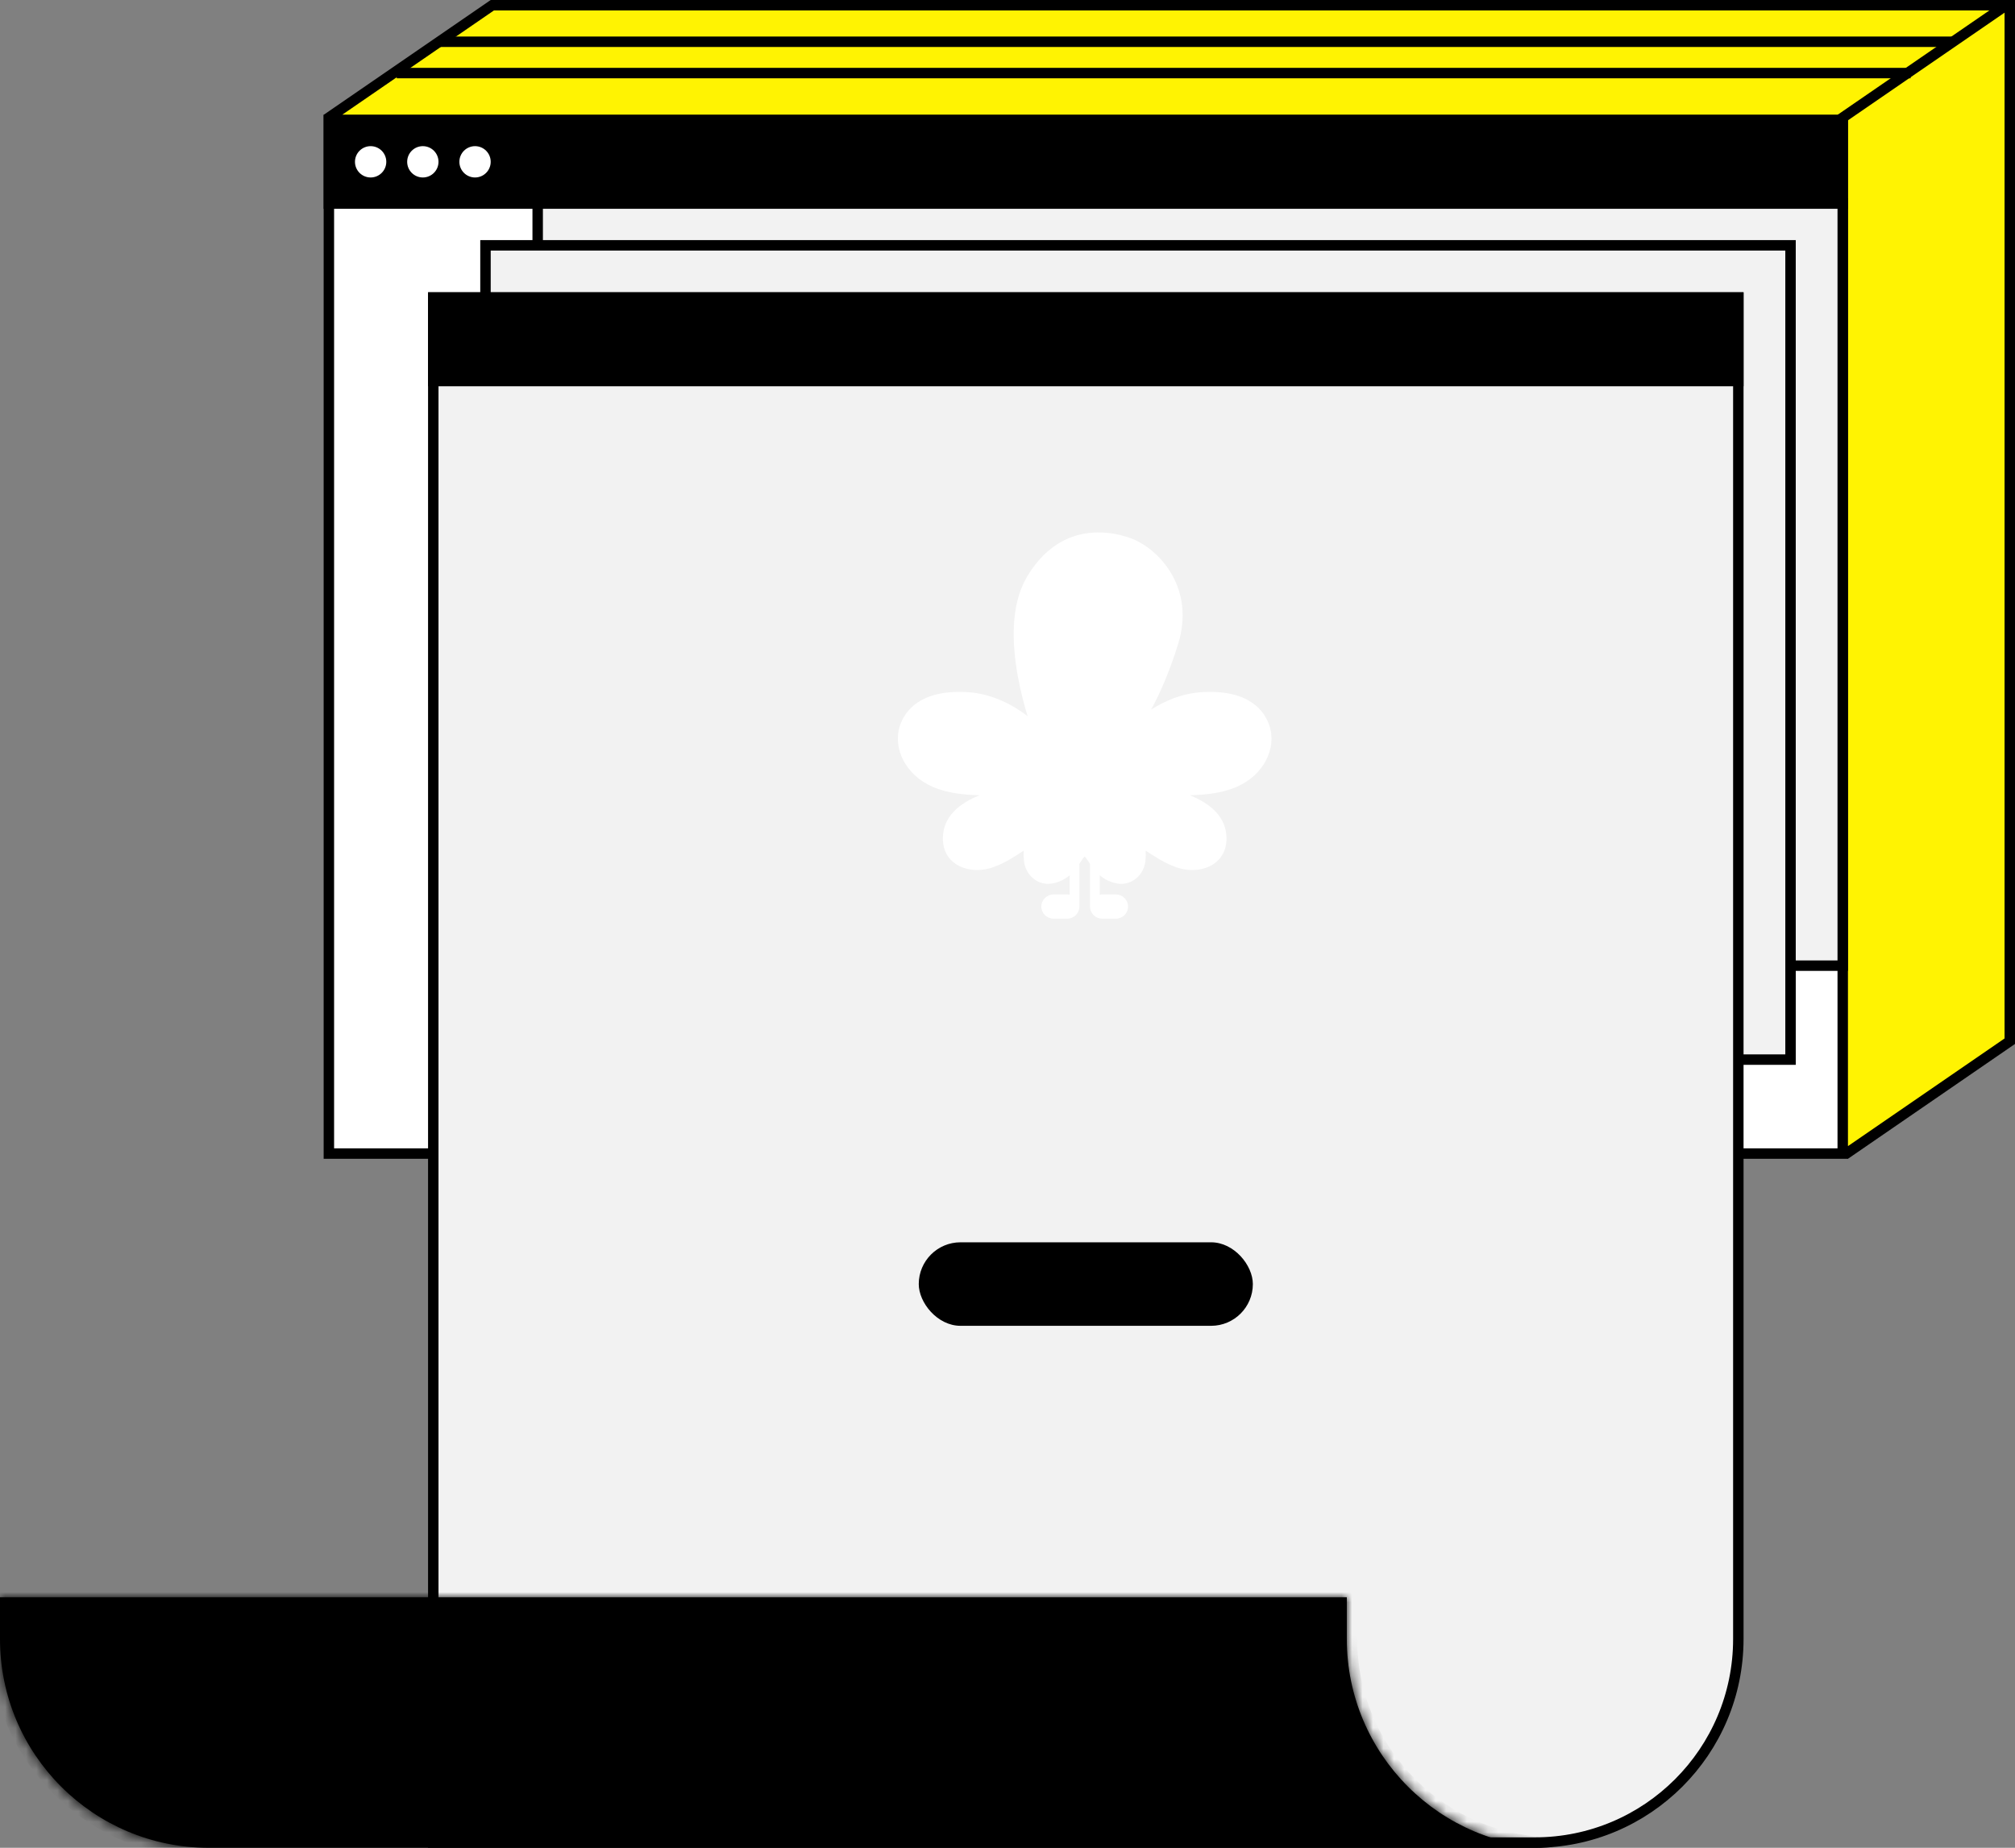 <svg width="193" height="177" viewBox="0 0 193 177" fill="none" xmlns="http://www.w3.org/2000/svg">
<rect x="0" y="0" width="193" height="177" fill="#808080" stroke="none"/>
<path d="M31.884 10.999L47.155 0.5H192.5V99.737L176.999 110.394L31.884 10.999Z" fill="#FFF302" stroke="black"/>
<path d="M42 4L187 4" stroke="black"/>
<path d="M38 7H183" stroke="black"/>
<line x1="192.283" y1="0.412" x2="176.283" y2="11.412" stroke="black"/>
<rect x="31.5" y="11.5" width="145" height="99" fill="white" stroke="black"/>
<rect x="31.5" y="11.5" width="145" height="8" fill="black" stroke="black"/>
<path d="M51.5 19.5H176.5V92.5H51.5V19.5Z" fill="#F2F2F2" stroke="black"/>
<path d="M46.5 23.5H171.5V101.5H46.5V23.5Z" fill="#F2F2F2" stroke="black"/>
<path d="M41.5 28.5H166.5V157C166.5 167.77 157.77 176.5 147 176.5H41.5V28.5Z" fill="#F2F2F2" stroke="black"/>
<path d="M41.5 28.5H166.5V36.5H41.5V28.5Z" fill="black" stroke="black"/>
<g clip-path="url(#clip0_287_197)">
<path d="M102.92 82.349C102.663 82.349 102.455 82.555 102.455 82.811V85.703C102.379 85.687 102.3 85.679 102.219 85.679H100.909C100.265 85.679 99.742 86.199 99.742 86.84C99.742 87.48 100.265 88 100.909 88H102.219C102.838 88 103.343 87.522 103.384 86.917C103.384 86.913 103.384 86.909 103.385 86.905C103.385 86.901 103.385 86.898 103.385 86.894C103.385 86.885 103.386 86.877 103.386 86.867V86.84V82.811C103.386 82.555 103.178 82.349 102.921 82.349H102.92Z" fill="white"/>
<path d="M106.881 85.68H105.571C105.49 85.68 105.411 85.687 105.335 85.703V82.811C105.335 82.556 105.127 82.349 104.87 82.349C104.613 82.349 104.405 82.556 104.405 82.811V86.838C104.405 86.838 104.405 86.839 104.405 86.84C104.405 86.84 104.405 86.841 104.405 86.841V86.866C104.405 86.875 104.405 86.883 104.406 86.892C104.406 86.897 104.406 86.901 104.406 86.907C104.406 86.91 104.406 86.913 104.406 86.916C104.446 87.522 104.952 88 105.57 88H106.881C107.525 88 108.048 87.48 108.048 86.84C108.048 86.199 107.525 85.68 106.881 85.68H106.881Z" fill="white"/>
<path d="M121.577 69.476C121.139 68.183 119.722 66.041 115.178 66.297C113.195 66.404 111.504 67.173 110.261 67.968C111.043 66.524 111.999 64.435 112.847 61.673C114.445 56.461 111.235 52.862 108.687 51.714C108.029 51.417 102.149 48.997 98.411 55.177C97.049 57.43 96.74 60.67 97.493 64.807C97.764 66.297 98.126 67.623 98.429 68.601C97.171 67.635 95.125 66.432 92.609 66.296C88.059 66.046 86.648 68.182 86.21 69.475C85.455 71.709 86.777 74.235 89.286 75.35C90.752 76.002 92.423 76.141 93.835 76.176C93.754 76.207 93.671 76.241 93.59 76.275C91.352 77.221 90.219 78.687 90.314 80.516C90.364 81.483 90.792 82.261 91.554 82.767C92.507 83.399 93.878 83.514 95.132 83.069C96.251 82.673 97.278 81.997 98.05 81.476C98.034 81.779 98.039 82.135 98.085 82.529C98.168 83.235 98.564 83.889 99.143 84.28C99.52 84.533 99.951 84.664 100.398 84.664C100.604 84.664 100.814 84.636 101.023 84.58C102.451 84.198 103.076 83.227 103.49 82.585C103.615 82.392 103.803 82.101 103.893 82.061C103.983 82.101 104.17 82.392 104.295 82.585C104.709 83.228 105.335 84.198 106.762 84.58C107.425 84.759 108.092 84.651 108.643 84.281C109.223 83.89 109.618 83.236 109.701 82.53C109.747 82.136 109.752 81.78 109.736 81.477C110.508 81.997 111.535 82.673 112.654 83.07C113.908 83.515 115.278 83.4 116.231 82.768C116.992 82.263 117.421 81.485 117.472 80.518C117.566 78.688 116.433 77.221 114.196 76.276C114.114 76.242 114.032 76.208 113.95 76.177C115.363 76.141 117.033 76.003 118.499 75.351C121.008 74.236 122.33 71.71 121.575 69.476H121.577Z" fill="white"/>
</g>
<rect x="88" y="119" width="32" height="8" rx="4" fill="black"/>
<mask id="path-15-inside-1_287_197" fill="white">
<path fill-rule="evenodd" clip-rule="evenodd" d="M129 153H0V157C0 168.046 8.954 177 20 177H149C137.954 177 129 168.046 129 157V153Z"/>
</mask>
<path fill-rule="evenodd" clip-rule="evenodd" d="M129 153H0V157C0 168.046 8.954 177 20 177H149C137.954 177 129 168.046 129 157V153Z" fill="black"/>
<path d="M0 153V152H-1V153H0ZM129 153H130V152H129V153ZM0 154H129V152H0V154ZM1 157V153H-1V157H1ZM20 176C9.507 176 1 167.493 1 157H-1C-1 168.598 8.402 178 20 178V176ZM149 176H20V178H149V176ZM149 176C138.507 176 130 167.493 130 157H128C128 168.598 137.402 178 149 178V176ZM130 157V153H128V157H130Z" fill="black" mask="url(#path-15-inside-1_287_197)"/>
<circle cx="35.5" cy="15.5" r="1.5" fill="white"/>
<circle cx="40.5" cy="15.5" r="1.5" fill="white"/>
<circle cx="45.5" cy="15.5" r="1.5" fill="white"/>
<defs>
<clipPath id="clip0_287_197">
<rect width="36.302" height="37" fill="white" transform="translate(86 51)"/>
</clipPath>
</defs>
</svg>
